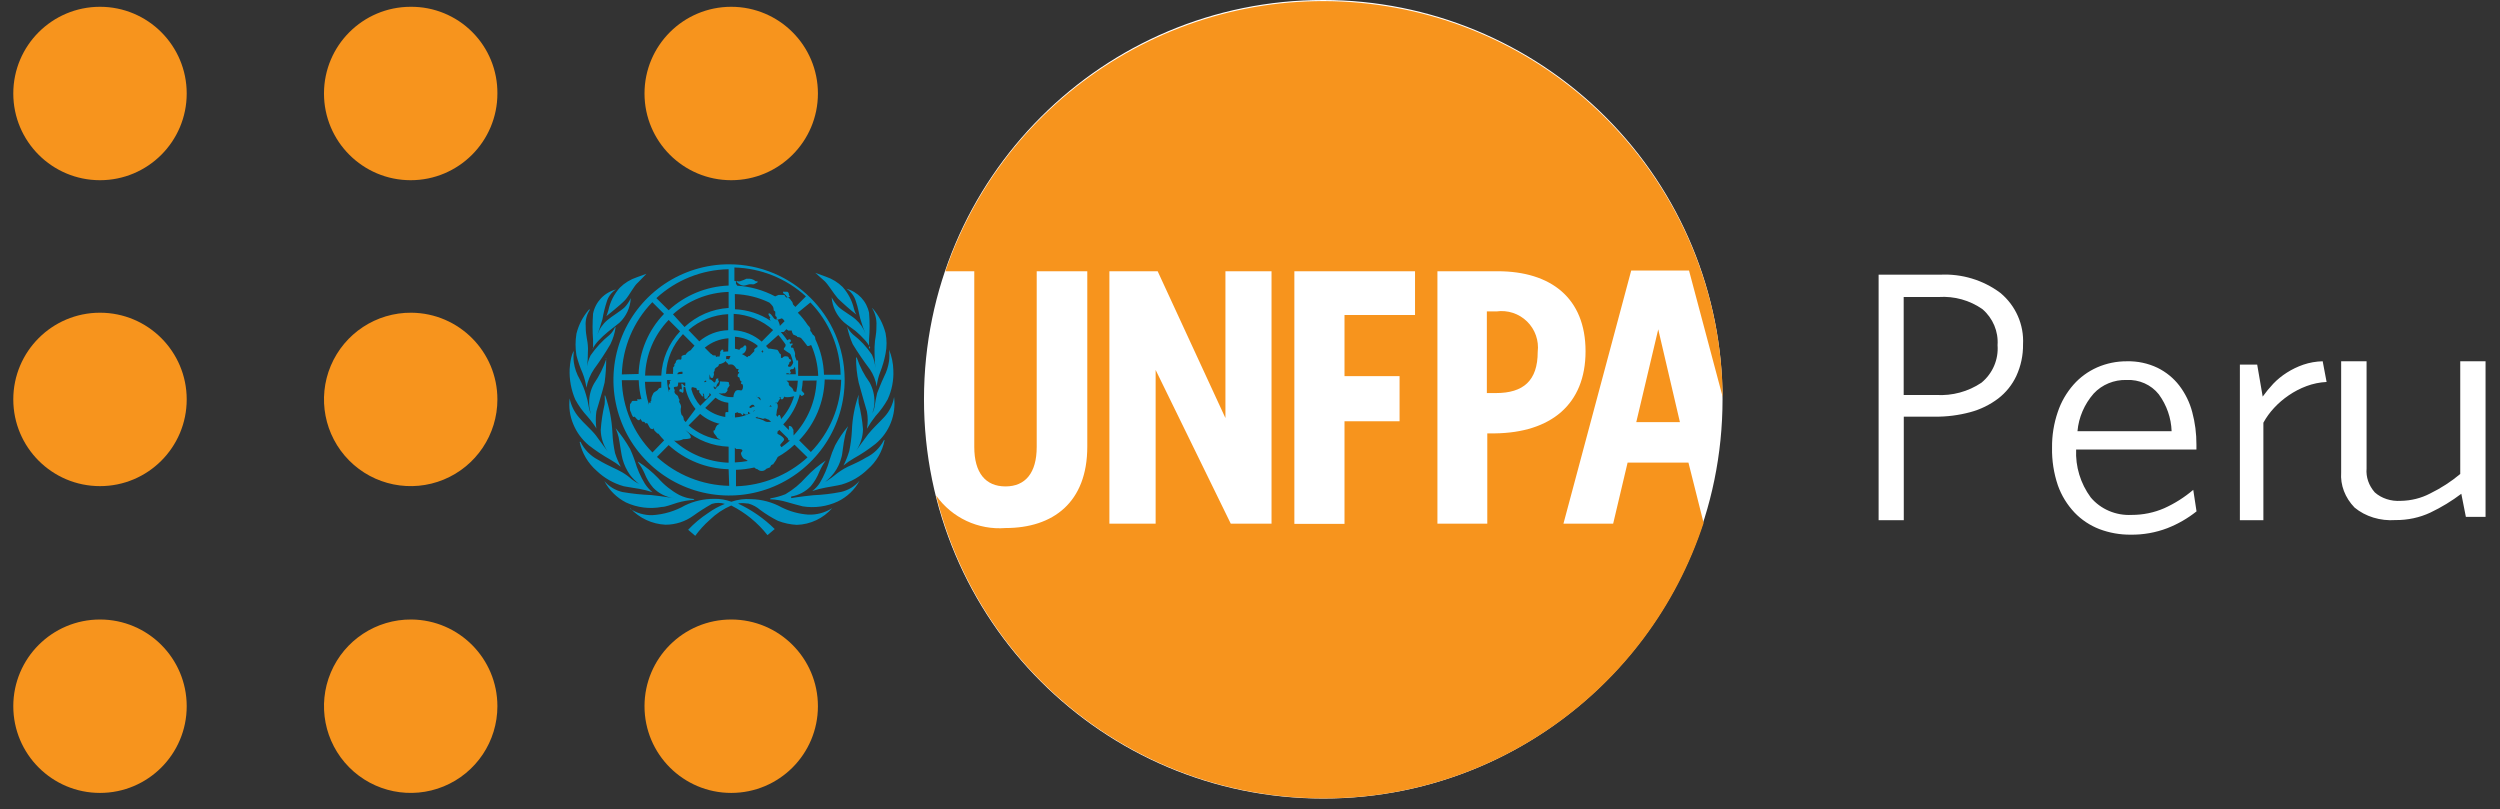 <?xml version="1.0" encoding="UTF-8"?>
<svg width="173px" height="56px" viewBox="0 0 173 56" version="1.1" xmlns="http://www.w3.org/2000/svg" xmlns:xlink="http://www.w3.org/1999/xlink">
    <rect x="0" y="0" width="173" height="56" fill="#333333" stroke="none"/>
    <title>Group</title>
    <g id="Page-1" stroke="none" stroke-width="1" fill="none" fill-rule="evenodd">
        <g id="Group" transform="translate(0.92, -0)" fill-rule="nonzero">
            <path d="M33.5,27.64 C33.5,30.071 32.033,32.262 29.784,33.188 C27.536,34.114 24.952,33.591 23.24,31.865 C21.528,30.138 21.027,27.549 21.971,25.309 C22.916,23.069 25.119,21.62 27.55,21.64 C30.844,21.667 33.5,24.346 33.5,27.64" id="Path" fill="#F7941D"></path>
            <path d="M33.5,48.87 C33.5,51.301 32.033,53.492 29.784,54.418 C27.536,55.344 24.952,54.821 23.24,53.095 C21.528,51.368 21.027,48.779 21.971,46.539 C22.916,44.299 25.119,42.85 27.55,42.87 C30.844,42.897 33.5,45.576 33.5,48.87" id="Path" fill="#F7941D"></path>
            <path d="M33.5,6.47 C33.5,9.784 30.814,12.47 27.5,12.47 C24.186,12.47 21.5,9.784 21.5,6.47 C21.5,3.156 24.186,0.47 27.5,0.47 C29.095,0.457 30.629,1.084 31.757,2.213 C32.886,3.341 33.513,4.875 33.5,6.47" id="Path" fill="#F7941D"></path>
            <path d="M12,27.64 C12,30.954 9.314,33.64 6,33.64 C2.686,33.64 0,30.954 0,27.64 C0,24.326 2.686,21.64 6,21.64 C9.314,21.64 12,24.326 12,27.64" id="Path" fill="#F7941D"></path>
            <path d="M12,48.87 C12,52.184 9.314,54.87 6,54.87 C2.686,54.87 0,52.184 0,48.87 C0,45.556 2.686,42.87 6,42.87 C9.314,42.87 12,45.556 12,48.87" id="Path" fill="#F7941D"></path>
            <path d="M12,6.47 C12,9.784 9.314,12.47 6,12.47 C2.686,12.47 0,9.784 0,6.47 C0,3.156 2.686,0.47 6,0.47 C9.314,0.47 12,3.156 12,6.47" id="Path" fill="#F7941D"></path>
            <path d="M55.68,48.87 C55.68,52.184 52.994,54.87 49.68,54.87 C46.366,54.87 43.68,52.184 43.68,48.87 C43.68,45.556 46.366,42.87 49.68,42.87 C52.994,42.87 55.68,45.556 55.68,48.87" id="Path" fill="#F7941D"></path>
            <path d="M55.68,6.47 C55.68,9.784 52.994,12.47 49.68,12.47 C46.366,12.47 43.68,9.784 43.68,6.47 C43.68,3.156 46.366,0.47 49.68,0.47 C52.994,0.47 55.68,3.156 55.68,6.47" id="Path" fill="#F7941D"></path>
            <path d="M53.4,22.98 C53.4,22.98 53.57,23.19 53.63,23.25 C53.56,23.15 53.47,23.05 53.39,22.95 M50.04,19.47 C50.04,19.47 50.09,19.41 50.13,19.47 C50.176,19.477 50.224,19.477 50.27,19.47 L50.53,19.38 L50.73,19.29 L50.8,19.29 C51.006,19.263 51.213,19.325 51.37,19.46 L51.5,19.47 L51.42,19.39 C51.42,19.39 51.64,19.59 51.5,19.47 L51.5,19.54 C51.423,19.588 51.343,19.632 51.26,19.67 C51.2,19.68 51.14,19.68 51.08,19.67 L50.94,19.67 L50.61,19.76 C50.499,19.772 50.386,19.747 50.29,19.69 L50.13,19.58 L50.04,19.47 Z M53.29,20.19 C53.35,20.19 53.36,20.19 53.42,20.19 C53.48,20.19 53.42,20.19 53.56,20.19 C53.625,20.217 53.668,20.28 53.67,20.35 C53.67,20.4 53.67,20.45 53.73,20.49 C53.79,20.53 53.64,20.6 53.57,20.56 C53.517,20.519 53.473,20.468 53.44,20.41 L53.27,20.28 C53.27,20.28 53.27,20.2 53.27,20.16 M51.92,24.32 L51.85,24.24 L51.77,24.32 C51.77,24.32 51.89,24.45 51.87,24.41 C51.85,24.37 51.87,24.41 51.87,24.32 M51.5,23.91 C51.051,23.558 50.509,23.346 49.94,23.3 L49.94,24.13 C50.042,24.148 50.142,24.175 50.24,24.21 L50.24,24.21 C50.294,24.108 50.395,24.04 50.51,24.03 C50.51,24.03 50.51,23.97 50.58,23.92 C50.65,23.87 50.71,23.92 50.72,23.98 C50.743,24.114 50.71,24.251 50.63,24.36 C50.579,24.43 50.505,24.48 50.42,24.5 C50.549,24.564 50.673,24.637 50.79,24.72 L50.87,24.64 L50.87,24.64 L50.95,24.64 L51.31,24.27 L51.31,24.27 C51.31,24.27 51.16,24.27 51.37,24.08 C51.406,24.052 51.446,24.032 51.49,24.02 M49.49,23.41 C48.888,23.448 48.314,23.675 47.85,24.06 L48.28,24.49 C48.36,24.49 48.34,24.57 48.43,24.59 C48.52,24.61 48.51,24.59 48.57,24.59 C48.63,24.59 48.57,24.59 48.62,24.67 C48.67,24.75 48.7,24.67 48.7,24.67 C48.7,24.67 48.7,24.67 48.83,24.67 C48.96,24.67 48.83,24.58 48.91,24.53 C48.928,24.482 48.928,24.428 48.91,24.38 C48.91,24.32 48.98,24.26 49.02,24.21 C49.06,24.16 49.08,24.21 49.12,24.21 C49.16,24.21 49.12,24.28 49.12,24.32 C49.12,24.36 49.26,24.32 49.47,24.32 L49.49,23.41 Z M46.92,26.93 C47.033,27.357 47.246,27.751 47.54,28.08 L48.29,27.33 L48.2,27.21 L48.2,27.21 C48.14,27.21 48.2,27.33 48.15,27.37 C48.104,27.398 48.069,27.44 48.05,27.49 C48.05,27.54 47.92,27.65 47.85,27.59 C47.78,27.53 47.85,27.25 47.75,27.24 C47.65,27.23 47.75,27.24 47.75,27.37 C47.75,27.5 47.75,27.43 47.66,27.42 L47.5,27.19 C47.4,27.11 47.5,27.05 47.5,27.05 C47.5,27.05 47.43,26.99 47.4,26.99 C47.37,26.99 47.4,27.05 47.33,26.99 C47.26,26.93 47.27,26.85 47.27,26.85 C47.195,26.844 47.121,26.827 47.05,26.8 L46.95,26.8 M47.95,26.44 C47.95,26.44 47.95,26.38 47.95,26.35 C47.95,26.32 47.81,26.35 47.82,26.42 C47.83,26.49 47.88,26.42 47.96,26.42 M47.88,28.23 C48.288,28.571 48.784,28.789 49.31,28.86 C49.315,28.88 49.315,28.9 49.31,28.92 L49.4,28.92 C49.477,28.932 49.556,28.906 49.61,28.85 C49.69,28.77 49.67,28.85 49.73,28.85 L49.84,28.69 C49.89,28.69 49.91,28.59 49.94,28.59 L49.94,28.89 C50.314,28.865 50.678,28.763 51.01,28.59 C50.95,28.59 50.87,28.49 50.85,28.49 C50.83,28.49 50.85,28.6 50.85,28.63 C50.85,28.66 50.68,28.72 50.66,28.69 C50.64,28.66 50.52,28.59 50.52,28.6 C50.52,28.76 50.44,28.72 50.44,28.72 C50.29,28.5 50.24,28.64 50.16,28.56 C50.08,28.48 50.05,28.56 50.05,28.56 C50.05,28.56 49.95,28.56 49.9,28.63 C49.85,28.7 49.9,28.72 49.8,28.74 L49.69,28.9 C49.63,28.9 49.69,28.9 49.57,28.9 C49.516,28.956 49.437,28.982 49.36,28.97 L49.27,28.97 C49.275,28.95 49.275,28.93 49.27,28.91 L49.27,28.8 C49.27,28.59 49.27,28.53 49.32,28.52 C49.37,28.51 49.42,28.52 49.48,28.52 L49.48,28.22 C49.48,28.22 49.48,28.22 49.48,28.22 L49.48,27.87 C49.156,27.839 48.848,27.718 48.59,27.52 L47.88,28.23 Z M51.18,28.49 L51.33,28.41 C51.278,28.395 51.223,28.421 51.2,28.47 C51.2,28.47 51.2,28.47 51.2,28.47 M51.4,27.39 L51.72,27.71 C51.718,27.644 51.701,27.579 51.67,27.52 L51.5,27.47 L51.44,27.47 L51.44,27.4 L51.44,27.4 L51.4,27.39 Z M52.4,28.04 L52.32,28.13 L52.32,28.13 C52.38,28.13 52.42,28.13 52.47,28.13 C52.52,28.13 52.47,28.01 52.55,27.95 C52.63,27.89 52.7,27.89 52.77,27.89 C52.84,27.89 52.84,27.89 52.89,27.99 C52.907,28.072 52.907,28.158 52.89,28.24 C52.89,28.24 52.83,28.37 52.82,28.58 C52.81,28.79 52.76,28.58 52.82,28.77 L52.82,28.77 L52.9,28.85 L52.9,28.85 C52.9,28.74 53.02,28.68 53.05,28.73 C53.091,28.815 53.118,28.906 53.13,29 C53.545,28.548 53.853,28.008 54.03,27.42 L54.03,27.42 L53.7,27.48 C53.61,27.489 53.52,27.489 53.43,27.48 C53.43,27.48 53.36,27.41 53.33,27.48 C53.3,27.55 53.27,27.66 53.15,27.63 C53.03,27.6 53.15,27.48 53.06,27.47 C52.97,27.46 53.06,27.52 53.06,27.59 C52.997,27.676 52.94,27.766 52.89,27.86 C52.89,27.86 52.64,27.86 52.6,27.96 C52.573,28.022 52.532,28.077 52.48,28.12 M54.18,27.12 C54.242,26.864 54.279,26.603 54.29,26.34 L53.5,26.34 L53.63,26.45 C53.7,26.52 53.63,26.6 53.69,26.67 C53.75,26.74 53.76,26.73 53.87,26.83 C53.98,26.93 53.97,27.03 54.01,27.09 C54.05,27.15 54.01,27.09 54.01,27.09 M51.5,28.83 L51.35,28.92 L51.35,28.92 C51.536,28.951 51.717,29.005 51.89,29.08 C51.973,29.142 52.068,29.183 52.17,29.2 C52.26,29.192 52.35,29.192 52.44,29.2 L52.29,29.05 C52.227,29.037 52.166,29.013 52.11,28.98 C51.96,28.91 52,28.98 51.87,28.98 C51.749,28.931 51.62,28.901 51.49,28.89 M48.93,29.34 C48.413,29.226 47.932,28.986 47.53,28.64 L46.73,29.44 C47.359,29.979 48.129,30.326 48.95,30.44 L48.72,30.31 C48.678,30.218 48.62,30.133 48.55,30.06 C48.482,29.991 48.446,29.897 48.45,29.8 C48.54,29.8 48.56,29.73 48.56,29.73 C48.584,29.611 48.639,29.501 48.72,29.41 L48.93,29.3 M47.21,28.3 C46.851,27.864 46.607,27.345 46.5,26.79 L46.5,26.79 C46.464,26.763 46.416,26.763 46.38,26.79 C46.38,26.79 46.38,27.03 46.38,27.05 C46.38,27.07 46.38,27.18 46.3,27.18 C46.263,27.172 46.233,27.146 46.22,27.11 C46.22,27.11 46.14,27.11 46.13,27.11 C46.12,27.11 46.04,27.01 46.13,26.94 C46.22,26.87 46.19,27.01 46.25,26.94 C46.31,26.87 46.18,26.56 46.25,26.55 C46.32,26.54 46.41,26.69 46.43,26.7 L46.5,26.7 C46.505,26.623 46.505,26.547 46.5,26.47 L46.01,26.47 C46.01,26.47 46.01,26.7 45.96,26.74 C45.91,26.78 45.73,26.74 45.71,26.82 C45.69,26.9 45.77,26.91 45.77,27.03 C45.77,27.15 45.71,27.03 45.77,27.18 C45.83,27.33 45.98,27.33 46.01,27.46 C46.027,27.54 46.061,27.615 46.11,27.68 C46.11,27.68 46.03,27.78 46.11,27.87 C46.168,27.956 46.203,28.056 46.21,28.16 C46.175,28.301 46.175,28.449 46.21,28.59 C46.27,28.83 46.27,28.67 46.35,28.83 C46.384,28.902 46.401,28.981 46.4,29.06 C46.438,29.114 46.482,29.164 46.53,29.21 L47.21,28.3 Z M45.61,26.3 L45.24,26.3 C45.249,26.57 45.289,26.839 45.36,27.1 C45.42,27.1 45.36,27.04 45.36,27 C45.36,26.96 45.43,27 45.45,26.93 C45.47,26.86 45.45,26.93 45.45,26.87 C45.45,26.81 45.37,26.81 45.36,26.75 C45.35,26.69 45.36,26.62 45.42,26.55 C45.48,26.48 45.42,26.45 45.42,26.38 C45.42,26.31 45.42,26.38 45.54,26.3 M46.31,25.87 C46.31,25.87 46.31,25.77 46.31,25.73 C46.264,25.72 46.216,25.72 46.17,25.73 C46.06,25.73 45.95,25.8 45.96,25.9 L46.31,25.87 Z M46.9,24.2 C46.975,24.102 47.055,24.009 47.14,23.92 L46.34,23.12 C45.632,23.866 45.217,24.843 45.17,25.87 L45.66,25.87 C45.643,25.821 45.643,25.769 45.66,25.72 C45.66,25.67 45.66,25.47 45.66,25.44 C45.66,25.41 45.72,25.37 45.74,25.34 C45.76,25.31 45.74,25.24 45.74,25.22 C45.769,25.173 45.802,25.13 45.84,25.09 C45.84,25.09 45.84,24.93 45.97,24.89 C46.1,24.85 46.1,24.89 46.17,24.89 C46.24,24.89 46.24,24.78 46.24,24.78 C46.24,24.78 46.24,24.78 46.24,24.68 C46.24,24.58 46.54,24.54 46.54,24.54 C46.54,24.54 46.54,24.48 46.69,24.35 C46.762,24.297 46.839,24.25 46.92,24.21 M47.47,23.62 C48.029,23.143 48.735,22.871 49.47,22.85 L49.47,21.74 C48.456,21.787 47.487,22.174 46.72,22.84 L47.47,23.62 Z M49.85,22.85 C50.567,22.889 51.25,23.167 51.79,23.64 L52.58,22.84 C51.825,22.165 50.861,21.77 49.85,21.72 L49.85,22.85 Z M52.09,23.94 L52.26,24.13 C52.26,24.13 52.26,24.13 52.39,24.13 L52.82,24.2 C52.95,24.2 52.99,24.45 53.06,24.48 C53.13,24.51 53.12,24.54 53.12,24.61 C53.12,24.68 53.12,24.66 53.12,24.7 C53.12,24.74 53.12,24.8 53.23,24.76 C53.286,24.675 53.391,24.634 53.49,24.66 C53.71,24.66 53.63,24.82 53.72,24.85 C53.81,24.88 53.78,24.85 53.81,24.93 C53.84,25.01 53.81,25.01 53.75,25.03 C53.714,25.044 53.693,25.082 53.7,25.12 C53.7,25.12 53.7,25.21 53.64,25.24 C53.58,25.27 53.64,25.38 53.64,25.38 C53.64,25.38 53.73,25.38 53.77,25.38 C53.81,25.38 53.97,25.17 53.97,25.07 L53.97,25.07 C53.924,24.893 53.867,24.72 53.8,24.55 C53.785,24.515 53.761,24.484 53.73,24.46 C53.586,24.377 53.449,24.284 53.32,24.18 C53.32,24.11 53.32,24.09 53.38,24.04 C53.432,23.988 53.455,23.913 53.44,23.84 L53.36,23.72 L53.09,23.36 L52.94,23.18 L52.09,23.94 Z M53.5,25.9 L54.15,25.9 C54.15,25.722 54.13,25.544 54.09,25.37 C54.065,25.42 54.035,25.467 54,25.51 C53.93,25.59 53.86,25.51 53.78,25.58 C53.7,25.65 53.78,25.69 53.78,25.73 C53.78,25.77 53.84,25.73 53.78,25.83 C53.72,25.93 53.67,25.83 53.63,25.83 C53.59,25.83 53.54,25.83 53.49,25.83 M56.15,26.26 C56.106,27.835 55.475,29.337 54.38,30.47 L55.19,31.28 C56.495,29.937 57.245,28.152 57.29,26.28 L56.15,26.26 Z M54.06,30.77 C53.711,31.101 53.321,31.387 52.9,31.62 L52.9,31.62 C52.818,31.791 52.717,31.952 52.6,32.1 C52.6,32.17 52.53,32.1 52.44,32.2 C52.35,32.3 52.44,32.33 52.29,32.37 L52.11,32.44 C52.037,32.531 51.928,32.586 51.812,32.591 C51.695,32.597 51.582,32.553 51.5,32.47 C51.44,32.47 51.34,32.42 51.28,32.35 L51.28,32.35 C50.863,32.444 50.438,32.498 50.01,32.51 L50.01,33.65 C51.846,33.599 53.603,32.889 54.96,31.65 L54.06,30.77 Z M49.5,32.47 C47.961,32.432 46.487,31.839 45.35,30.8 L44.54,31.62 C45.909,32.871 47.686,33.581 49.54,33.62 L49.5,32.47 Z M45.04,30.47 C44.899,30.324 44.765,30.17 44.64,30.01 C44.53,30.01 44.54,29.94 44.42,29.85 C44.3,29.76 44.36,29.64 44.31,29.62 C44.26,29.6 44.31,29.62 44.31,29.68 C44.31,29.74 44.24,29.68 44.16,29.68 C44.08,29.68 44.02,29.55 44.02,29.55 C44.02,29.55 43.91,29.34 43.88,29.3 C43.85,29.26 43.78,29.3 43.74,29.3 C43.7,29.3 43.74,29.22 43.65,29.19 C43.614,29.181 43.576,29.181 43.54,29.19 C43.491,29.114 43.437,29.04 43.38,28.97 C43.38,28.97 43.38,29.08 43.28,29.08 C43.18,29.08 43.05,28.87 43,28.84 C42.95,28.81 42.94,28.89 42.88,28.84 C42.82,28.752 42.776,28.654 42.75,28.55 C42.75,28.55 42.7,28.46 42.68,28.39 C42.665,28.25 42.665,28.11 42.68,27.97 C42.68,27.89 42.74,27.97 42.77,27.85 C42.8,27.73 42.87,27.74 42.92,27.74 C42.97,27.74 42.99,27.74 43.02,27.74 C43.05,27.74 43.12,27.74 43.17,27.74 C43.22,27.74 43.17,27.67 43.17,27.64 C43.17,27.61 43.25,27.64 43.31,27.64 C43.37,27.64 43.45,27.59 43.47,27.64 L43.47,27.64 C43.356,27.205 43.292,26.759 43.28,26.31 L42.11,26.31 C42.153,28.186 42.912,29.975 44.23,31.31 L45.04,30.47 Z M43.27,25.88 C43.323,24.324 43.95,22.842 45.03,21.72 L44.22,20.91 C42.915,22.253 42.162,24.038 42.11,25.91 L43.27,25.88 Z M45.35,21.47 C46.487,20.426 47.958,19.82 49.5,19.76 L49.5,18.63 C47.645,18.662 45.866,19.374 44.5,20.63 L45.35,21.47 Z M50.1,19.77 C51.016,19.827 51.909,20.08 52.72,20.51 L52.95,20.41 C52.95,20.41 52.88,20.41 52.95,20.41 L53.15,20.41 C53.28,20.41 53.29,20.41 53.34,20.41 C53.39,20.41 53.41,20.52 53.47,20.57 C53.53,20.62 53.47,20.57 53.61,20.57 C53.7,20.628 53.776,20.707 53.83,20.8 C53.83,20.86 53.91,20.8 53.96,21.07 L54.12,21.24 L54.85,20.51 C53.494,19.27 51.737,18.56 49.9,18.51 L49.9,19.44 L49.9,19.44 C49.99,19.44 50.02,19.44 50.01,19.57 C50,19.7 50.01,19.62 50.01,19.64 M54.29,21.64 C54.547,21.903 54.779,22.192 54.98,22.5 C55.053,22.559 55.111,22.634 55.15,22.72 C55.147,22.743 55.147,22.767 55.15,22.79 L55.15,22.89 L55.15,22.89 C55.221,22.966 55.279,23.054 55.32,23.15 C55.437,23.212 55.508,23.337 55.5,23.47 C55.868,24.24 56.073,25.077 56.1,25.93 L57.25,25.93 C57.209,24.059 56.462,22.274 55.16,20.93 L54.29,21.64 Z M49.63,24.64 L49.63,24.64 C49.53,24.63 49.43,24.63 49.33,24.64 C49.349,24.659 49.349,24.691 49.33,24.71 C49.33,24.77 49.33,24.94 49.33,24.94 C49.22,25.14 48.83,25.21 48.83,25.21 C48.83,25.21 48.83,25.34 48.71,25.39 C48.641,25.423 48.582,25.475 48.54,25.54 C48.54,25.6 48.54,25.66 48.49,25.73 C48.44,25.8 48.49,25.84 48.49,25.89 C48.473,25.979 48.446,26.066 48.41,26.15 C48.41,26.15 48.32,26.15 48.28,26.15 C48.24,26.15 48.21,25.93 48.18,25.9 L48.18,25.9 L48.18,25.99 C48.17,26.08 48.17,26.17 48.18,26.26 C48.24,26.26 48.18,26.26 48.24,26.26 C48.3,26.26 48.5,26.47 48.5,26.47 C48.5,26.47 48.6,26.47 48.61,26.32 C48.62,26.17 48.72,26.19 48.77,26.19 C48.82,26.19 48.77,26.29 48.77,26.31 C48.77,26.33 48.83,26.31 48.83,26.39 C48.83,26.47 48.69,26.55 48.67,26.67 C48.65,26.79 48.61,26.8 48.57,26.82 C48.53,26.84 48.51,26.68 48.47,26.75 C48.43,26.82 48.56,26.94 48.56,26.94 C48.62,26.894 48.666,26.832 48.69,26.76 C48.69,26.76 48.77,26.76 48.83,26.68 C48.89,26.6 48.9,26.45 48.9,26.41 C48.9,26.37 48.96,26.41 49.26,26.41 C49.56,26.41 49.54,26.49 49.52,26.57 C49.5,26.65 49.57,26.57 49.57,26.64 C49.57,26.71 49.46,26.82 49.42,26.9 C49.38,26.98 49.47,26.99 49.42,27.03 C49.395,27.051 49.378,27.079 49.37,27.11 C49.21,27.29 49.19,27.18 49.1,27.22 C49.031,27.24 48.959,27.24 48.89,27.22 L48.82,27.22 C49.06,27.389 49.346,27.48 49.64,27.48 L49.83,27.48 C49.83,27.33 49.92,27.08 50.04,27.02 C50.16,26.96 50.31,27.02 50.38,27.02 C50.433,26.991 50.469,26.939 50.48,26.88 C50.504,26.798 50.504,26.712 50.48,26.63 C50.48,26.55 50.38,26.63 50.36,26.52 C50.34,26.41 50.48,26.46 50.36,26.38 C50.24,26.3 50.28,26.15 50.24,26.12 C50.2,26.09 50.18,26.12 50.14,26.07 C50.1,26.02 50.14,25.97 50.14,25.91 C50.14,25.85 50.25,25.84 50.23,25.78 C50.21,25.72 50.17,25.78 50.15,25.71 C50.151,25.65 50.169,25.591 50.2,25.54 C50.2,25.54 50.04,25.54 50.02,25.49 C49.97,25.386 49.89,25.299 49.79,25.24 C49.695,25.211 49.595,25.211 49.5,25.24 C49.462,25.168 49.407,25.106 49.34,25.06 C49.24,24.92 49.34,24.94 49.34,24.87 C49.34,24.8 49.51,24.87 49.53,24.87 M57.53,26.21 C57.562,29.453 55.634,32.394 52.647,33.658 C49.661,34.921 46.207,34.257 43.902,31.975 C41.597,29.694 40.898,26.247 42.132,23.247 C43.365,20.248 46.287,18.29 49.53,18.29 C53.917,18.29 57.486,21.823 57.53,26.21 M53.11,22.98 L53.2,23.08 C53.28,23.18 53.37,23.28 53.44,23.38 L53.56,23.55 L53.68,23.48 C53.75,23.48 53.79,23.48 53.81,23.58 C53.83,23.68 53.67,23.66 53.73,23.75 C53.79,23.84 53.88,23.75 53.9,23.75 C53.932,23.787 53.932,23.843 53.9,23.88 C53.9,23.88 53.83,23.88 53.82,23.97 L53.82,24.05 C53.88,24.05 53.99,24.05 53.99,24.12 C53.99,24.19 54.08,24.32 54.09,24.42 C54.109,24.472 54.109,24.528 54.09,24.58 C54.09,24.7 54.17,24.82 54.2,24.95 C54.235,24.935 54.275,24.935 54.31,24.95 L54.31,24.95 C54.315,25.003 54.315,25.057 54.31,25.11 C54.313,25.177 54.313,25.243 54.31,25.31 C54.315,25.367 54.315,25.423 54.31,25.48 C54.32,25.56 54.32,25.64 54.31,25.72 L54.31,25.72 C54.315,25.817 54.315,25.913 54.31,26.01 L55.7,26.01 C55.675,25.279 55.512,24.56 55.22,23.89 L55.16,23.89 C55.109,23.924 55.051,23.944 54.99,23.95 C54.93,23.95 54.89,23.86 54.89,23.86 C54.89,23.86 54.57,23.44 54.52,23.4 C54.468,23.36 54.406,23.335 54.34,23.33 C54.21,23.33 54.23,23.26 54.23,23.26 L53.97,23.15 L53.88,22.97 C53.883,22.94 53.883,22.91 53.88,22.88 C53.804,22.871 53.726,22.871 53.65,22.88 C53.596,22.853 53.546,22.819 53.5,22.78 L53.32,22.97 L53.32,22.97 M49.94,21.4 C50.82,21.439 51.674,21.716 52.41,22.2 C52.38,22.152 52.353,22.102 52.33,22.05 C52.33,22.05 52.39,21.98 52.39,21.98 C52.26,21.81 52.23,21.73 52.28,21.69 C52.33,21.65 52.45,21.76 52.52,21.87 C52.59,21.98 52.68,22.09 52.74,22.1 C52.8,22.11 52.91,22.1 52.94,22.22 C52.982,22.307 53.015,22.397 53.04,22.49 C53.04,22.49 53.04,22.49 53.04,22.56 L53.37,22.23 C53.329,22.145 53.263,22.075 53.18,22.03 L52.94,22.11 C52.94,22.11 52.86,22.11 52.83,22.11 C52.819,22.054 52.819,21.996 52.83,21.94 C52.83,21.94 52.73,21.88 52.73,21.83 C52.73,21.78 52.73,21.63 52.73,21.57 C52.697,21.533 52.66,21.499 52.62,21.47 C52.62,21.47 52.62,21.28 52.55,21.19 C52.483,21.098 52.406,21.014 52.32,20.94 C51.573,20.578 50.759,20.377 49.93,20.35 L49.94,21.4 Z M46.45,22.63 C47.281,21.847 48.36,21.38 49.5,21.31 L49.5,20.2 C48.073,20.242 46.708,20.792 45.65,21.75 L46.45,22.63 Z M44.84,25.99 C44.892,24.847 45.354,23.761 46.14,22.93 L45.35,22.14 C44.349,23.178 43.769,24.549 43.72,25.99 L44.84,25.99 Z M44.84,26.84 C44.84,26.7 44.84,26.57 44.84,26.42 L43.71,26.42 C43.726,26.961 43.82,27.496 43.99,28.01 L43.99,28.01 C43.99,28.01 43.99,28.01 43.99,27.9 C43.99,27.79 44.07,27.9 44.09,27.9 C44.11,27.9 44.09,27.83 44.09,27.79 C44.09,27.75 44.15,27.79 44.15,27.7 C44.15,27.61 44.15,27.7 44.15,27.63 C44.152,27.554 44.169,27.479 44.2,27.41 C44.227,27.345 44.257,27.282 44.29,27.22 C44.34,27.12 44.53,27.06 44.59,26.99 C44.65,26.92 44.65,26.86 44.77,26.84 C44.811,26.822 44.859,26.822 44.9,26.84 M49.5,30.91 C48.397,30.874 47.34,30.465 46.5,29.75 C46.542,29.798 46.589,29.842 46.64,29.88 C46.86,30.08 46.89,30.19 46.88,30.29 C46.87,30.39 46.37,30.39 46.37,30.39 L46.37,30.39 C46.204,30.468 46.023,30.505 45.84,30.5 C45.791,30.506 45.742,30.495 45.7,30.47 L45.7,30.47 C46.745,31.417 48.091,31.966 49.5,32.02 L49.5,30.91 Z M49.93,31 L49.93,32 C50.232,31.988 50.533,31.954 50.83,31.9 C50.75,31.827 50.654,31.772 50.55,31.74 C50.463,31.659 50.401,31.555 50.37,31.44 C50.31,31.27 50.49,31.26 50.45,31.15 C50.41,31.04 50.03,31.07 50.03,31.07 C50.03,31.07 50.09,31.14 49.93,30.98 M53.11,30.98 C53.337,30.824 53.554,30.653 53.76,30.47 L53.76,30.47 C53.725,30.488 53.685,30.488 53.65,30.47 C53.624,30.427 53.607,30.38 53.6,30.33 L53.01,29.75 C52.971,29.795 52.927,29.835 52.88,29.87 L52.88,30.02 C53.26,30.2 53.35,30.35 53.34,30.43 C53.33,30.51 53.07,30.73 53.07,30.8 C53.07,30.87 53.17,30.92 53.17,30.99 M54.63,26.34 C54.619,26.562 54.593,26.782 54.55,27 C54.55,27.08 54.72,27.17 54.74,27.25 C54.76,27.33 54.5,27.47 54.5,27.35 L54.43,27.29 C54.227,28.069 53.832,28.784 53.28,29.37 L53.67,29.76 C53.675,29.724 53.675,29.686 53.67,29.65 C53.67,29.51 53.67,29.47 53.67,29.47 C53.785,29.463 53.89,29.532 53.93,29.64 C53.93,29.7 53.93,29.64 53.99,29.75 C53.977,29.806 53.977,29.864 53.99,29.92 C53.997,29.953 53.997,29.987 53.99,30.02 C53.999,30.059 53.999,30.101 53.99,30.14 C54.966,29.105 55.534,27.752 55.59,26.33 L54.63,26.34 Z M51.24,28.03 C51.191,27.999 51.129,27.999 51.08,28.03 L50.95,28.13 C50.95,28.13 50.95,28.19 50.95,28.22 C50.95,28.25 51.06,28.22 51.06,28.22 L51.18,28.14 L51.27,28.14 C51.27,28.14 51.35,28.14 51.27,28.07" id="Shape" fill="#0094C5"></path>
            <path d="M43.8,18.95 L43.14,19.19 C42.7,19.336 42.299,19.583 41.97,19.91 C41.575,20.352 41.302,20.89 41.18,21.47 C41.11,21.71 41.04,21.88 41.04,21.88 C41.04,21.88 42.04,21.09 42.34,20.76 C42.64,20.43 42.96,19.76 43.23,19.55 L43.8,18.96 M40.09,24.14 C40.198,23.931 40.336,23.739 40.5,23.57 C40.7,23.356 40.914,23.156 41.14,22.97 C41.42,22.74 41.74,22.51 41.95,22.33 C42.419,21.885 42.699,21.276 42.73,20.63 C42.625,20.861 42.483,21.074 42.31,21.26 C42.03,21.53 41.38,21.91 41.1,22.16 C40.787,22.425 40.552,22.771 40.42,23.16 L40.42,23.16 C40.42,23.16 40.69,22.38 40.77,22.09 C40.838,21.676 40.939,21.268 41.07,20.87 C41.174,20.521 41.401,20.222 41.71,20.03 L41.71,20.03 C40.904,20.236 40.286,20.885 40.12,21.7 C40.075,22.313 40.075,22.927 40.12,23.54 C40.12,23.93 40.12,24.18 40.12,24.18 L40.09,24.14 Z M39.91,21.42 C39.683,21.755 39.577,22.157 39.61,22.56 C39.61,23.32 39.75,23.45 39.77,24.12 C39.77,24.611 39.743,25.102 39.69,25.59 L39.69,25.59 C39.701,25.241 39.79,24.9 39.95,24.59 C40.319,24.056 40.764,23.577 41.27,23.17 C41.422,23.025 41.544,22.852 41.63,22.66 C41.63,22.61 41.68,22.66 41.68,22.66 C41.62,23.063 41.498,23.454 41.32,23.82 C40.973,24.412 40.596,24.987 40.19,25.54 C39.926,25.929 39.745,26.368 39.66,26.83 L39.66,26.83 C39.613,26.488 39.526,26.152 39.4,25.83 C39.222,25.43 39.078,25.015 38.97,24.59 C38.888,24.093 38.888,23.587 38.97,23.09 C39.123,22.472 39.421,21.9 39.84,21.42 M40.97,24.82 C40.97,24.82 41.02,24.75 41.03,24.82 C41.03,25.372 40.994,25.923 40.92,26.47 C40.79,27.06 40.39,28.29 40.35,28.47 C40.295,28.868 40.295,29.272 40.35,29.67 C40.35,29.67 40.35,29.74 40.35,29.67 C40.35,29.6 39.94,29.05 39.73,28.82 C39.402,28.467 39.12,28.074 38.89,27.65 C38.602,26.982 38.469,26.257 38.5,25.53 C38.57,24.53 38.79,24.29 38.79,24.29 C38.79,24.29 38.79,24.29 38.79,24.29 C38.755,24.552 38.755,24.818 38.79,25.08 C38.851,25.492 38.99,25.89 39.2,26.25 C39.381,26.587 39.525,26.942 39.63,27.31 C39.715,27.585 39.778,27.866 39.82,28.15 C39.849,28.328 39.906,28.5 39.99,28.66 L39.99,28.66 C39.894,28.415 39.847,28.153 39.85,27.89 C39.839,27.417 39.956,26.951 40.19,26.54 C40.556,26.003 40.846,25.417 41.05,24.8 M40.92,27.37 C40.941,27.569 40.941,27.771 40.92,27.97 C40.783,28.555 40.692,29.15 40.65,29.75 C40.659,30.296 40.834,30.825 41.15,31.27 L41.15,31.27 L40.3,30.11 C40.02,29.75 39.43,29.24 39.16,28.9 C38.826,28.523 38.599,28.064 38.5,27.57 L38.5,27.57 C38.428,28.175 38.514,28.788 38.75,29.35 C38.982,29.917 39.35,30.418 39.82,30.81 C40.295,31.18 40.796,31.514 41.32,31.81 C41.573,31.953 41.814,32.117 42.04,32.3 C42.04,32.3 42.04,32.3 42.04,32.3 C41.878,31.996 41.744,31.678 41.64,31.35 C41.54,30.889 41.48,30.421 41.46,29.95 C41.418,29.07 41.25,28.202 40.96,27.37 L40.92,27.37 Z M39.19,30.58 C39.356,31.357 39.77,32.059 40.37,32.58 C40.898,33.087 41.544,33.455 42.25,33.65 C42.6,33.72 43,33.77 43.33,33.83 C43.635,33.885 43.936,33.962 44.23,34.06 C44.23,34.06 44.23,34.06 44.23,34.06 C44.029,33.893 43.854,33.698 43.71,33.48 C43.407,32.984 43.171,32.449 43.01,31.89 C43.01,31.89 42.86,31.45 42.68,31.06 C42.39,30.555 42.055,30.076 41.68,29.63 C41.68,29.63 41.62,29.63 41.68,29.63 C41.768,29.834 41.838,30.044 41.89,30.26 C41.97,30.63 42.08,31.52 42.16,31.77 C42.268,32.164 42.444,32.536 42.68,32.87 C42.86,33.101 43.069,33.31 43.3,33.49 C43.36,33.49 43.3,33.49 43.3,33.49 C43.125,33.396 42.958,33.289 42.8,33.17 C42.594,32.984 42.37,32.82 42.13,32.68 C41.75,32.45 41.22,32.27 40.47,31.82 C39.939,31.546 39.511,31.107 39.25,30.57 C39.25,30.57 39.25,30.5 39.25,30.57 M45.7,34.47 C45.65,34.47 45.06,34.36 44.16,34.26 C43.489,34.235 42.821,34.164 42.16,34.05 C41.669,33.938 41.228,33.672 40.9,33.29 C40.9,33.29 40.9,33.29 40.9,33.29 C41.237,33.925 41.76,34.442 42.4,34.77 C43.174,35.13 44.041,35.238 44.88,35.08 C45.15,35.08 45.55,34.91 45.95,34.79 C46.334,34.679 46.73,34.611 47.13,34.59 C47.13,34.59 47.13,34.59 47.08,34.53 C46.732,34.5 46.393,34.405 46.08,34.25 C45.531,33.953 45.04,33.56 44.63,33.09 C44.213,32.656 43.747,32.274 43.24,31.95 C43.24,31.95 43.24,31.95 43.24,32 C43.413,32.233 43.561,32.485 43.68,32.75 C43.821,33.116 44.024,33.454 44.28,33.75 C44.658,34.144 45.159,34.398 45.7,34.47 C45.7,34.47 45.7,34.47 45.7,34.47 M42.7,35.18 C43.331,35.86 44.203,36.265 45.13,36.31 C45.827,36.312 46.507,36.091 47.07,35.68 C47.478,35.386 47.902,35.116 48.34,34.87 C48.633,34.778 48.947,34.778 49.24,34.87 C48.825,35.033 48.431,35.248 48.07,35.51 C47.569,35.838 47.109,36.224 46.7,36.66 L47.19,37.08 C47.482,36.678 47.817,36.309 48.19,35.98 C48.622,35.56 49.127,35.221 49.68,34.98 C50.656,35.472 51.513,36.172 52.19,37.03 L52.69,36.61 C51.954,35.882 51.098,35.287 50.16,34.85 C50.16,34.85 50.29,34.77 50.89,34.85 C51.185,34.938 51.458,35.088 51.69,35.29 C52.075,35.574 52.483,35.825 52.91,36.04 C53.329,36.203 53.771,36.297 54.22,36.32 C55.163,36.292 56.051,35.872 56.67,35.16 C56.171,35.483 55.583,35.64 54.99,35.61 C54.364,35.563 53.753,35.396 53.19,35.12 C52.538,34.756 51.807,34.557 51.06,34.54 C50.596,34.506 50.13,34.568 49.69,34.72 C49.307,34.577 48.899,34.509 48.49,34.52 C47.798,34.518 47.114,34.671 46.49,34.97 C45.793,35.371 45.012,35.603 44.21,35.65 C43.663,35.66 43.126,35.503 42.67,35.2 C42.67,35.2 42.67,35.2 42.67,35.2 M55.5,18.88 L56.24,19.15 C56.672,19.296 57.066,19.539 57.39,19.86 C57.779,20.295 58.051,20.821 58.18,21.39 C58.211,21.525 58.265,21.654 58.34,21.77 C58.34,21.77 58.34,21.77 58.34,21.77 C57.894,21.419 57.467,21.045 57.06,20.65 C56.77,20.32 56.41,19.71 56.15,19.46 L55.5,18.88 M59.3,24.07 C59.197,23.866 59.066,23.677 58.91,23.51 C58.714,23.292 58.504,23.089 58.28,22.9 C58,22.68 57.67,22.47 57.47,22.29 C56.981,21.849 56.681,21.237 56.63,20.58 C56.758,20.816 56.916,21.035 57.1,21.23 C57.36,21.49 58.02,21.85 58.29,22.1 C58.6,22.368 58.835,22.713 58.97,23.1 L58.97,23.1 C58.832,22.757 58.712,22.406 58.61,22.05 C58.53,21.77 58.47,21.3 58.3,20.83 C58.193,20.478 57.962,20.176 57.65,19.98 C57.65,19.98 57.65,19.98 57.65,19.98 C58.447,20.194 59.055,20.841 59.22,21.65 C59.27,22.259 59.27,22.871 59.22,23.48 C59.22,23.87 59.22,24.13 59.22,24.13 L59.3,24.07 Z M59.44,21.34 C59.44,21.34 59.44,21.34 59.44,21.34 C59.653,21.699 59.754,22.113 59.73,22.53 C59.73,23.29 59.62,23.33 59.6,24 C59.589,24.491 59.609,24.982 59.66,25.47 L59.66,25.47 C59.632,25.152 59.551,24.841 59.42,24.55 C59.06,24.011 58.614,23.535 58.1,23.14 C57.934,22.987 57.798,22.804 57.7,22.6 C57.7,22.55 57.7,22.6 57.7,22.6 C57.784,23.02 57.914,23.429 58.09,23.82 C58.457,24.42 58.854,25 59.28,25.56 C59.52,25.918 59.681,26.324 59.75,26.75 L59.75,26.75 C59.782,26.407 59.863,26.07 59.99,25.75 C60.154,25.336 60.278,24.907 60.36,24.47 C60.453,24.001 60.453,23.519 60.36,23.05 C60.196,22.41 59.884,21.818 59.45,21.32 M58.38,24.76 C58.38,24.76 58.33,24.69 58.32,24.76 C58.317,25.335 58.377,25.908 58.5,26.47 C58.65,27.05 59.02,28.29 59.07,28.47 C59.145,28.866 59.145,29.274 59.07,29.67 C59.07,29.67 59.07,29.74 59.07,29.67 C59.25,29.363 59.45,29.069 59.67,28.79 C59.995,28.438 60.277,28.049 60.51,27.63 C60.797,27.004 60.93,26.318 60.9,25.63 C60.89,25.136 60.788,24.647 60.6,24.19 C60.6,24.19 60.6,24.19 60.6,24.19 C60.635,24.459 60.635,24.731 60.6,25 C60.546,25.37 60.431,25.728 60.26,26.06 C60.05,26.5 59.84,27.06 59.78,27.2 C59.708,27.494 59.652,27.791 59.61,28.09 C59.584,28.269 59.527,28.441 59.44,28.6 L59.44,28.6 C59.536,28.358 59.587,28.1 59.59,27.84 C59.603,27.362 59.489,26.889 59.26,26.47 C58.878,25.945 58.578,25.365 58.37,24.75 M58.5,27.31 C58.479,27.503 58.479,27.697 58.5,27.89 C58.649,28.484 58.749,29.09 58.8,29.7 C58.792,30.241 58.622,30.767 58.31,31.21 L58.31,31.21 C58.31,31.21 58.88,30.4 59.16,30.04 C59.44,29.68 60.01,29.15 60.29,28.84 C60.639,28.458 60.869,27.981 60.95,27.47 L60.95,27.47 C61.106,28.703 60.619,29.93 59.66,30.72 C59.188,31.093 58.686,31.427 58.16,31.72 C57.911,31.865 57.673,32.028 57.45,32.21 C57.45,32.21 57.45,32.21 57.45,32.21 C57.612,31.889 57.746,31.554 57.85,31.21 C57.945,30.752 58.005,30.287 58.03,29.82 C58.06,28.965 58.219,28.118 58.5,27.31 L58.5,27.31 Z M60.29,30.47 C60.137,31.247 59.728,31.951 59.13,32.47 C58.624,32.968 58.002,33.332 57.32,33.53 C56.96,33.62 56.56,33.67 56.22,33.74 C55.904,33.796 55.593,33.876 55.29,33.98 C55.29,33.98 55.29,33.98 55.29,33.98 C55.495,33.826 55.671,33.636 55.81,33.42 C56.107,32.919 56.336,32.381 56.49,31.82 C56.593,31.478 56.72,31.144 56.87,30.82 C57.124,30.347 57.425,29.901 57.77,29.49 C57.77,29.49 57.83,29.49 57.77,29.49 C57.679,29.699 57.609,29.917 57.56,30.14 C57.42,30.75 57.39,31.4 57.31,31.64 C57.212,32.03 57.039,32.397 56.8,32.72 C56.619,32.954 56.411,33.166 56.18,33.35 C56.12,33.35 56.18,33.35 56.18,33.35 C56.18,33.35 56.46,33.18 56.66,33.03 C56.917,32.811 57.191,32.614 57.48,32.44 C57.86,32.21 58.27,32.11 59.02,31.66 C59.545,31.406 59.973,30.988 60.24,30.47 C60.24,30.47 60.24,30.4 60.29,30.47 M53.83,34.47 C53.83,34.47 54.46,34.36 55.36,34.27 C56.008,34.243 56.654,34.166 57.29,34.04 C57.784,33.925 58.229,33.655 58.56,33.27 C58.56,33.27 58.56,33.27 58.56,33.27 C58.222,33.892 57.697,34.392 57.06,34.7 C56.302,35.053 55.456,35.172 54.63,35.04 C54.36,34.98 53.96,34.86 53.56,34.75 C53.174,34.632 52.774,34.565 52.37,34.55 C52.37,34.55 52.37,34.49 52.43,34.48 C52.773,34.423 53.108,34.329 53.43,34.2 C53.967,33.886 54.449,33.487 54.86,33.02 C55.267,32.585 55.723,32.199 56.22,31.87 C56.22,31.87 56.22,31.87 56.22,31.87 C56.048,32.111 55.9,32.369 55.78,32.64 C55.639,33.003 55.44,33.341 55.19,33.64 C54.827,34.022 54.35,34.274 53.83,34.36 C53.83,34.36 53.83,34.36 53.83,34.36" id="Shape" fill="#0094C5"></path>
            <path d="M118.28,27.64 C118.274,42.9 105.9,55.266 90.64,55.26 C75.38,55.254 63.014,42.88 63.02,27.62 C63.026,12.36 75.4,-0.006 90.66,-3.55271368e-15 C97.988,0.003 105.015,2.916 110.194,8.1 C115.374,13.283 118.283,20.312 118.28,27.64" id="Path" fill="#FFFFFF"></path>
            <path d="M102,29.99 L102,36.24 L98.55,36.24 L98.55,18.77 L102.71,18.77 C106.41,18.77 108.8,20.63 108.8,24.31 C108.8,27.99 106.39,29.94 102.53,29.99 L102,29.99 Z M97,21.8 L92.12,21.8 L92.12,26.03 L95.93,26.03 L95.93,29.15 L92.12,29.15 L92.12,36.25 L88.65,36.25 L88.65,18.77 L97,18.77 L97,21.8 Z M87.07,36.24 L84.25,36.24 L79.05,25.6 L79.05,36.24 L75.85,36.24 L75.85,18.77 L79.19,18.77 L83.88,28.93 L83.88,18.77 L87.07,18.77 L87.07,36.24 Z M115.92,32.01 L111.71,32.01 L110.71,36.24 L107.27,36.24 L111.96,18.72 L115.96,18.72 L118.29,27.47 C118.169,14.003 108.359,2.584 95.064,0.434 C81.77,-1.716 68.86,6.028 64.5,18.77 L66.5,18.77 L66.5,30.93 C66.5,32.72 67.28,33.66 68.66,33.66 C70.04,33.66 70.82,32.72 70.82,30.93 L70.82,18.77 L74.32,18.77 L74.32,30.91 C74.32,34.77 71.95,36.54 68.66,36.54 C66.776,36.687 64.952,35.833 63.86,34.29 C66.843,46.25 77.382,54.791 89.7,55.232 C102.018,55.673 113.14,47.906 116.97,36.19 L115.92,32.01 Z" id="Shape" fill="#F7941D"></path>
            <path d="M102.6,27.2 L101.97,27.2 L101.97,21.55 L102.64,21.55 C103.415,21.442 104.196,21.7 104.754,22.248 C105.313,22.797 105.584,23.573 105.49,24.35 C105.49,26.35 104.49,27.2 102.6,27.2" id="Path" fill="#F7941D"></path>
            <polygon id="Path" fill="#F7941D" points="112.31 29.21 113.83 22.79 115.33 29.21"></polygon>
            <path d="M146.262,25.001 C147,24.983 147.731,25.14 148.391,25.457 C148.981,25.75 149.493,26.169 149.888,26.682 C150.306,27.232 150.609,27.853 150.782,28.513 C150.979,29.249 151.077,30.006 151.073,30.766 L151.073,31.106 L142.749,31.106 C142.694,32.287 143.048,33.453 143.757,34.42 C144.444,35.239 145.501,35.69 146.595,35.632 C147.371,35.634 148.138,35.477 148.845,35.169 C149.575,34.84 150.251,34.411 150.853,33.896 L151.08,35.387 C150.472,35.871 149.79,36.264 149.058,36.55 C148.252,36.858 147.391,37.011 146.524,36.999 C145.781,37.006 145.044,36.874 144.353,36.612 C143.702,36.359 143.118,35.971 142.643,35.475 C142.127,34.929 141.733,34.288 141.486,33.59 C141.201,32.749 141.064,31.868 141.082,30.983 C141.071,30.142 141.205,29.305 141.479,28.506 C141.709,27.816 142.078,27.175 142.565,26.621 C143.013,26.112 143.573,25.703 144.204,25.423 C144.85,25.141 145.552,24.997 146.262,25.001 Z M137.507,20.27 C138.569,21.152 139.148,22.47 139.074,23.832 C139.084,24.585 138.926,25.33 138.61,26.016 C138.324,26.628 137.893,27.165 137.353,27.58 C136.776,28.016 136.117,28.337 135.415,28.524 C134.618,28.738 133.796,28.842 132.971,28.834 L130.822,28.834 L130.822,36 L129.08,36 L129.08,19.009 L133.336,19.009 C134.835,18.93 136.314,19.377 137.507,20.27 Z M159.81,25 L160.08,26.432 C159.602,26.456 159.132,26.553 158.689,26.719 C158.253,26.882 157.841,27.096 157.464,27.355 C157.089,27.609 156.748,27.902 156.447,28.227 C156.155,28.54 155.907,28.884 155.706,29.252 L155.706,36 L154.08,36 L154.08,25.229 L155.277,25.229 L155.658,27.444 C155.881,27.133 156.126,26.835 156.391,26.553 C156.667,26.264 156.981,26.008 157.326,25.789 C157.68,25.562 158.064,25.376 158.468,25.236 C158.898,25.09 159.352,25.011 159.81,25 Z M162.847,25 L162.847,32.424 C162.797,33.014 162.999,33.599 163.415,34.073 C163.881,34.488 164.54,34.703 165.212,34.659 C165.926,34.648 166.624,34.474 167.233,34.156 C167.997,33.782 168.701,33.326 169.329,32.8 L169.329,25 L171.08,25 L171.08,35.767 L169.718,35.767 L169.403,34.169 C168.745,34.669 168.025,35.107 167.255,35.474 C166.517,35.819 165.687,35.997 164.845,35.989 C163.799,36.063 162.767,35.747 162.016,35.124 C161.356,34.442 161.025,33.573 161.088,32.691 L161.088,25 L162.847,25 Z M146.24,26.294 C145.374,26.269 144.54,26.613 143.963,27.234 C143.318,27.971 142.926,28.881 142.841,29.84 L149.356,29.84 C149.326,28.925 149.017,28.038 148.469,27.288 C147.943,26.623 147.109,26.251 146.24,26.294 Z M133.245,20.552 L130.815,20.552 L130.815,27.332 L133.062,27.332 C134.173,27.4 135.276,27.102 136.194,26.485 C136.971,25.846 137.387,24.879 137.311,23.887 C137.378,22.941 136.991,22.019 136.264,21.393 C135.387,20.779 134.32,20.482 133.245,20.552 Z" id="Combined-Shape" fill="#FFFFFF"></path>
        </g>
    </g>
</svg>